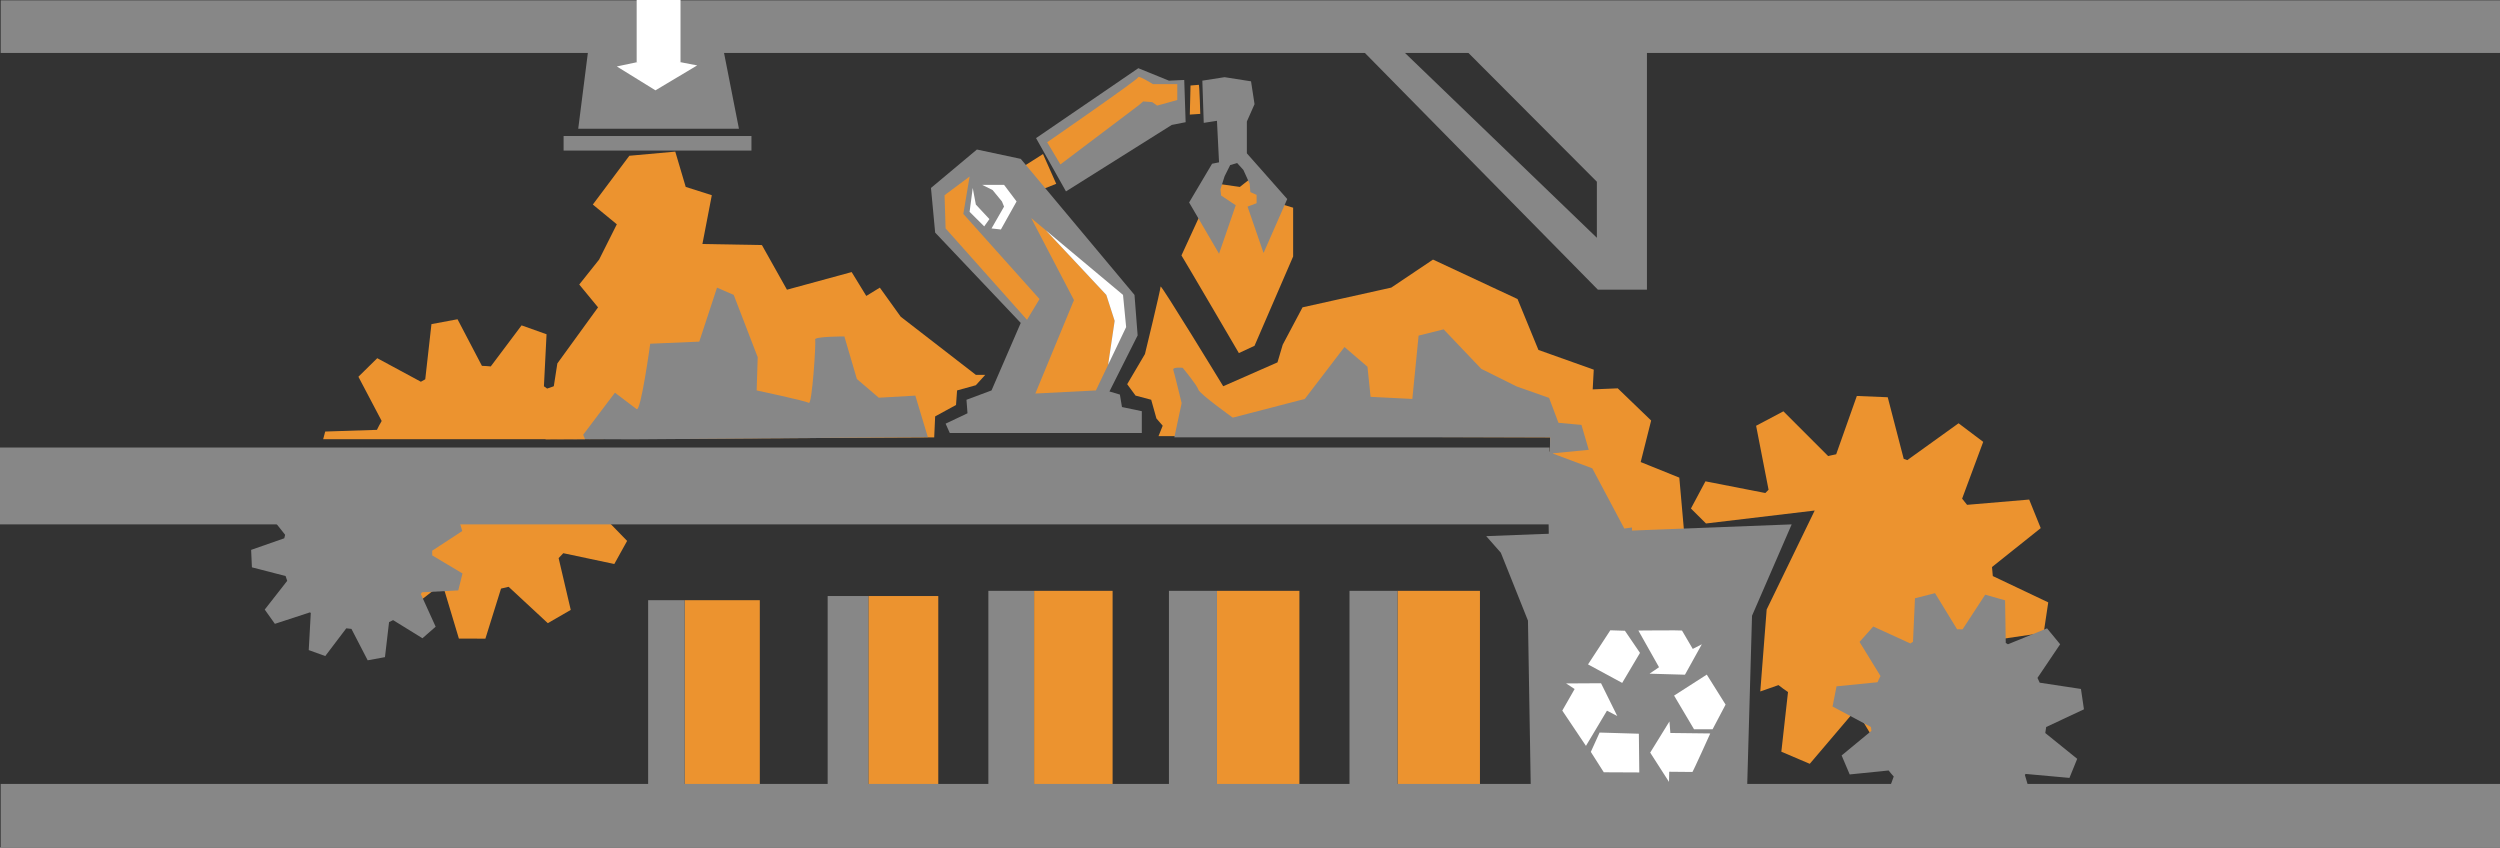 <svg width="1920" height="651" viewBox="0 0 1920 651" fill="none" xmlns="http://www.w3.org/2000/svg"><rect x="0" y="0" width="1920" height="651" fill="#333333" stroke="none"/><g clip-path="url(#clip0_800_36692)"><path d="M1136.6 453.763H1073.28V620.438H1136.6V453.763Z" fill="#EC932F"/><path d="M997.946 453.763H934.628V620.438H997.946V453.763Z" fill="#EC932F"/><path d="M854.472 453.763H794.188V620.438H854.472V453.763Z" fill="#EC932F"/><path d="M720.597 457.755H666.897V620.438H720.597V457.755Z" fill="#EC932F"/><path d="M583.536 460.945H525.785V620.439H583.536V460.945Z" fill="#EC932F"/><path d="M801.023 118.292L811.179 141.156L795.148 147.536L781.785 130.517L801.023 118.292Z" fill="#EC932F"/><path d="M1569.56 486.005L1573.05 462.626L1530.47 442.417C1530.34 440.105 1530.14 437.813 1529.86 435.483L1567.28 405.59L1558.41 383.662L1510.7 387.711C1509.49 386.088 1508.22 384.503 1506.91 382.955L1523.1 339.348L1504.17 325.079L1464.81 353.368C1463.89 353.024 1462.97 352.699 1462.05 352.394L1449.78 305.081L1426.05 304.106L1410.19 348.879C1408.67 349.166 1407.17 349.49 1405.66 349.853C1405.12 349.987 1404.56 350.121 1404.03 350.274L1369.66 315.892L1348.69 326.989L1358.26 376.117C1357.41 376.939 1356.59 377.798 1355.78 378.638L1309.78 369.661L1298.64 390.538L1310.2 402.037L1393.68 392.086L1356.8 468.108L1351.9 531.045L1365.88 526.155C1368.24 528.046 1370.68 529.823 1373.19 531.485L1368.07 577.308L1389.9 586.61L1422.53 548.236C1424.15 548.351 1425.78 548.408 1427.39 548.446L1451.77 588.96L1474.81 583.21L1477.25 536.508C1479.31 535.419 1481.3 534.254 1483.24 533.051L1527.57 554.902L1543.83 537.673L1519.05 494.524C1519.26 494.123 1519.47 493.703 1519.68 493.283L1569.6 485.967L1569.56 486.005Z" fill="#EC932F"/><path d="M1920 602.082H0.537V651H1920V602.082Z" fill="#878787"/><path d="M1920 0.268H0.537V40.666H1920V0.268Z" fill="#878787"/><path d="M1226.4 359.652L1250.97 405.896L1256.85 405.093V402.706L1232.27 353.788L1192.18 339.959L1192.45 362.212C1194.35 355.889 1196.46 348.459 1196.46 348.459L1226.4 359.633V359.652Z" fill="white"/><path d="M1073.3 453.763H1036.42V620.438H1073.3V453.763Z" fill="#878787"/><path d="M934.628 453.763H897.747V620.438H934.628V453.763Z" fill="#878787"/><path d="M794.168 453.763H759.072V620.438H794.168V453.763Z" fill="#878787"/><path d="M666.917 457.755H635.642V620.438H666.917V457.755Z" fill="#878787"/><path d="M525.804 460.945H497.773V620.439H525.804V460.945Z" fill="#878787"/><path d="M1038.82 31.096L1227.18 222.488H1264.85V30.294L1038.8 31.096H1038.82ZM1226.4 182.624L1074.9 36.693H1123.8L1226.4 139.571V182.643V182.624Z" fill="#878787"/><path d="M1270.48 420.26C1274.49 420.26 1293.73 412.276 1293.73 412.276L1289.71 366.816L1260.05 354.859L1268.08 322.96L1242.43 298.243L1223.19 299.045L1224 283.898L1181.51 268.751L1165.48 229.671L1100.55 199.357L1068.48 220.884L1000.35 236.031L985.122 264.74L981.109 278.302L939.428 296.639C939.428 296.639 891.335 217.694 891.335 220.082C891.335 222.47 879.316 271.922 879.316 271.922L865.685 295.053L872.097 303.821L884.116 307.011L888.128 321.375L892.947 326.952L889.741 334.936L1190.53 335.91L1189.28 396.212L1267.27 419.477L1270.48 420.279V420.26Z" fill="#EC932F"/><path d="M901.951 335.891H1190.51L1190.26 348.364L1220.16 345.461L1214.55 326.322L1196.91 324.717L1189.69 305.578L1164.84 296.811L1137.58 283.249L1108.72 252.936L1089.49 257.73L1084.67 306.38L1052.61 304.776L1050.21 281.644L1032.56 266.497L1002.09 306.38L946.781 320.744C946.781 320.744 921.131 302.407 920.325 299.217C919.518 296.027 908.306 282.466 908.306 282.466C908.306 282.466 900.281 281.663 901.087 284.07C901.894 286.477 907.5 309.589 907.5 309.589L901.894 335.91L901.951 335.891Z" fill="#878787"/><path d="M907.366 196.187C908.979 198.574 951.447 271.158 951.447 271.158L963.465 265.58L993.128 196.989V159.513L974.697 153.935L960.259 137.184L952.234 143.563L935.396 141.176L920.172 168.299L907.347 196.206L907.366 196.187Z" fill="#EC932F"/><path d="M717.468 335.91L718.198 319.789L734.229 311.021L735.035 299.847L749.454 295.855L756.672 287.89H749.454L691.741 243.232L675.71 220.903L665.304 227.283L654.073 208.946L604.386 222.488L585.148 188.202L539.454 187.4L546.673 149.923L526.629 143.544L518.604 116.439L483.336 119.629L455.286 157.105L473.717 172.253L460.105 199.376L444.861 218.515L459.298 236.05L428.042 279.123L418.98 337.4L717.468 335.91Z" fill="#EC932F"/><path d="M712.592 335.738L702.973 303.84L674.923 305.444L658.086 291.08L648.467 258.379C648.467 258.379 625.217 258.379 626.023 260.767C626.83 263.155 623.623 311.003 621.204 309.417C618.785 307.832 581.117 299.848 581.117 299.848L581.923 274.329L563.492 226.481L550.667 220.903L537.036 262.372L499.367 263.976C499.367 263.976 492.148 316.618 488.942 314.212C485.736 311.805 455.267 288.693 455.267 288.693L426.411 308.634L426.219 337.171L485.813 337.419L712.572 335.758" fill="#878787"/><path d="M577.123 104.463H432.842V115.637H577.123V104.463Z" fill="#878787"/><path d="M1341.82 604.222L1345.55 472.903L1376.01 402.726L1141.42 411.76L1152.65 424.52L1173.48 476.627L1175.62 604.222H1341.82Z" fill="#878787"/><path d="M452.08 35.89L444.074 98.885H567.505L553.086 25.519L452.08 35.89Z" fill="#878787"/><path d="M522.636 0H488.961V47.848H522.636V0Z" fill="white"/><path d="M473.717 51.038L504.992 44.391L535.442 50.236L503.379 69.375L473.717 51.038Z" fill="white"/><path d="M726.223 325.366L729.429 332.548H876.916V315.796L861.672 312.607L860.078 303.037L852.053 300.649L873.71 257.577L871.291 226.48L783.935 122.017L750.26 114.835L714.991 144.346L718.197 178.632L783.935 248.007L761.491 299.847L742.254 307.029L743.041 317.401L726.223 325.366Z" fill="#878787"/><path d="M849.654 226.481L803.23 176.913L791.941 167.478L824.81 230.473L795.148 302.235L841.648 299.847L851.036 280.173L856.066 246.422L849.654 226.481Z" fill="#EC932F"/><path d="M862.479 226.48L803.23 176.913L849.654 226.48L856.066 246.422L851.036 280.173L864.879 251.197L862.479 226.48Z" fill="white"/><path d="M726.222 175.443L788.734 245.62L798.353 229.671L739.835 164.288L744.653 135.579L725.416 149.924L726.222 175.443Z" fill="#EC932F"/><path d="M754.272 141.959L762.278 145.932L769.497 154.718L771.11 158.691L761.491 175.443L768.691 176.245L780.729 154.718L771.11 141.959H754.272Z" fill="white"/><path d="M747.054 144.347L749.454 157.106L759.879 168.261L755.867 173.858L744.654 162.684L747.054 144.347Z" fill="white"/><path d="M795.685 106.068L818.666 147.001L899.878 95.963L910.572 93.843L909.496 61.41L897.747 61.945L874.228 52.375L795.685 106.068Z" fill="#878787"/><path d="M804.229 109.258L814.385 126.277L874.228 81.084L877.972 77.894L884.922 78.429L888.666 81.084L904.16 76.824V64.6H885.46C885.46 64.6 874.228 57.685 874.228 59.289C874.228 60.894 804.229 109.258 804.229 109.258Z" fill="#EC932F"/><path d="M920.728 65.135C921.266 67.255 921.804 87.464 921.804 87.464L913.778 87.999L914.316 65.67L920.728 65.135Z" fill="#EC932F"/><path d="M924.473 94.359L923.397 61.945L940.504 59.27L960.797 62.46L963.485 80.014L957.591 93.308V117.758L988.597 152.846L970.416 194.315L958.129 158.691L965.079 156.036V149.656L960.279 147.536L959.741 141.156L954.922 130.517L950.123 125.207L944.766 126.793L940.504 135.312L937.298 145.397L937.835 150.191L949.047 157.641L936.222 194.849L913.241 155.501L930.885 125.742L936.222 124.672L934.629 92.774L924.473 94.359Z" fill="#878787"/><path d="M1299.77 592.876C1300.31 592.513 1313.48 563.288 1313.48 563.288L1282.84 562.925L1282.13 554.062L1267.35 577.996L1281.79 600.497L1281.96 592.704L1299.77 592.876Z" fill="white"/><path d="M1285.7 534.217L1301.02 560.08H1315.27L1325.25 541.131L1310.81 518.096L1285.7 534.217Z" fill="white"/><path d="M1199.84 545.735L1218.01 572.839L1234.15 545.792L1242.06 549.918L1229.6 524.724L1202.78 524.876L1209.31 529.174L1199.84 545.735Z" fill="white"/><path d="M1258.65 563.498L1228.49 562.601L1221.75 577.461L1231.7 593.105L1258.98 593.239L1258.65 563.498Z" fill="white"/><path d="M1291.75 484.249C1291.17 483.943 1258.27 484.249 1258.27 484.249L1274.13 512.423L1266.83 517.389L1294.05 518.172L1307.01 494.793L1300.04 498.365L1291.77 484.249H1291.75Z" fill="white"/><path d="M1245.84 524.475L1259.51 501.42L1247.94 484.421L1236.73 484.058L1219.6 510.264L1245.84 524.475Z" fill="white"/><path d="M1571.42 558.361L1600.47 544.761L1598.17 529.117L1566.49 524.304C1565.95 523.062 1565.37 521.84 1564.78 520.617L1582.19 494.793L1572.13 482.568L1542.07 494.812C1541.53 494.449 1540.97 494.086 1540.42 493.742L1539.9 461.041L1524.62 456.705L1507.24 483.351C1506.2 483.313 1505.19 483.275 1504.15 483.275C1503.76 483.275 1503.4 483.275 1503.04 483.275L1486.1 455.54L1470.7 459.475L1469.17 492.921C1468.5 493.322 1467.82 493.742 1467.15 494.181L1438.66 481.154L1428.12 492.997L1444.23 519.204C1443.4 520.751 1442.64 522.336 1441.94 523.96L1410.46 527.092L1407.39 542.602L1436.86 558.322C1436.97 559.316 1437.11 560.309 1437.26 561.283L1414.37 580.193L1420.56 594.767L1450.47 591.73C1451.7 593.335 1453 594.863 1454.39 596.353L1443.83 625.367L1456.55 634.822L1483.84 614.957C1484.87 615.282 1485.91 615.587 1486.97 615.855L1496.43 646.015L1512.33 645.881L1521.29 615.893C1522.79 615.511 1524.29 615.072 1525.75 614.575L1551.13 635.701L1564.41 627.029L1555.1 595.092C1555.31 594.863 1555.51 594.633 1555.72 594.385L1589.34 597.422L1595.29 582.772L1570.77 562.964C1571.06 561.455 1571.29 559.908 1571.46 558.361H1571.42Z" fill="#878787"/><path d="M448.412 335.223C448.24 334.783 448.048 334.344 447.856 333.905L472.949 300.669L460.911 284.319L420.19 298.434C419.383 297.823 418.558 297.231 417.732 296.658L419.748 256.718L400.568 249.88L376.896 281.415C374.65 281.186 372.384 281.033 370.119 280.976L351.38 245.181L331.356 248.924L326.594 291.29C325.462 291.902 324.348 292.532 323.235 293.181L289.732 275.093L275.256 289.342L293.13 323.304C291.806 325.519 290.596 327.812 289.483 330.123L249.76 331.422L248.186 337.324H449.257C448.988 336.617 448.719 335.91 448.451 335.223H448.412Z" fill="#EC932F"/><path d="M250.086 403.547L257.823 422.304L297.968 418.637C299.159 420.222 300.387 421.769 301.655 423.278L288.465 463.39L305.149 475.004L338.901 448.778C339.285 448.912 339.649 449.045 340.033 449.16L352.417 490.418L372.787 490.495L384.786 452.044C386.726 451.662 388.684 451.204 390.623 450.669L420.727 478.595L438.333 468.414L429.021 428.626C430.25 427.404 431.459 426.143 432.611 424.844L471.796 433.153L481.626 415.409L454.306 387.33H270.13L250.086 403.566V403.547Z" fill="#EC932F"/><path d="M485.217 369.815L453.174 383.147C453.02 383.969 452.848 384.79 452.675 385.592L454.326 387.292H485.217V369.796V369.815Z" fill="#878787"/><path d="M1190.01 343.703H0V402.725H1190.01V343.703Z" fill="#878787"/><path d="M269.901 482.988L282.38 507.112L295.646 504.686L298.795 477.792C299.851 477.295 300.869 476.78 301.886 476.245L324.445 490.17L334.582 481.307L323.216 456.284C323.504 455.807 323.792 455.348 324.08 454.871L351.957 453.438L355.202 440.411L331.952 426.544C331.952 425.666 331.952 424.806 331.913 423.927C331.913 423.603 331.875 423.297 331.875 422.972L355.01 407.844L351.189 394.97L322.621 394.684C322.256 394.13 321.872 393.576 321.488 393.022L331.741 368.573L321.316 360.035L299.448 374.418C298.104 373.768 296.722 373.176 295.32 372.622L291.691 346.129L278.367 344.009L265.85 369.375C265.005 369.509 264.16 369.642 263.335 369.814L246.516 351.057L234.267 356.711L237.761 381.867C236.437 382.956 235.17 384.102 233.941 385.305L208.886 377.264L201.206 388.304L218.985 410.729C218.735 411.607 218.524 412.505 218.313 413.403L192.874 422.304L193.469 435.713L219.33 442.379C219.714 443.64 220.137 444.881 220.578 446.084L203.318 468.146L211.113 479.11L238.069 470.285C238.28 470.457 238.472 470.61 238.683 470.782L237.109 499.262L249.799 503.846L265.946 482.548C267.251 482.739 268.557 482.892 269.901 482.988Z" fill="#878787"/><path d="M1247.46 405.915L1222.88 359.671L1192.95 348.497C1192.95 348.497 1190.42 343.302 1188.52 349.605L1189.75 428.779L1236.25 418.139C1237.84 418.139 1253.35 418.674 1253.35 418.674V405.112L1247.48 405.915H1247.46Z" fill="#878787"/></g><defs><clipPath id="clip0_800_36692"><rect width="1920" height="651" fill="white"/></clipPath></defs></svg>